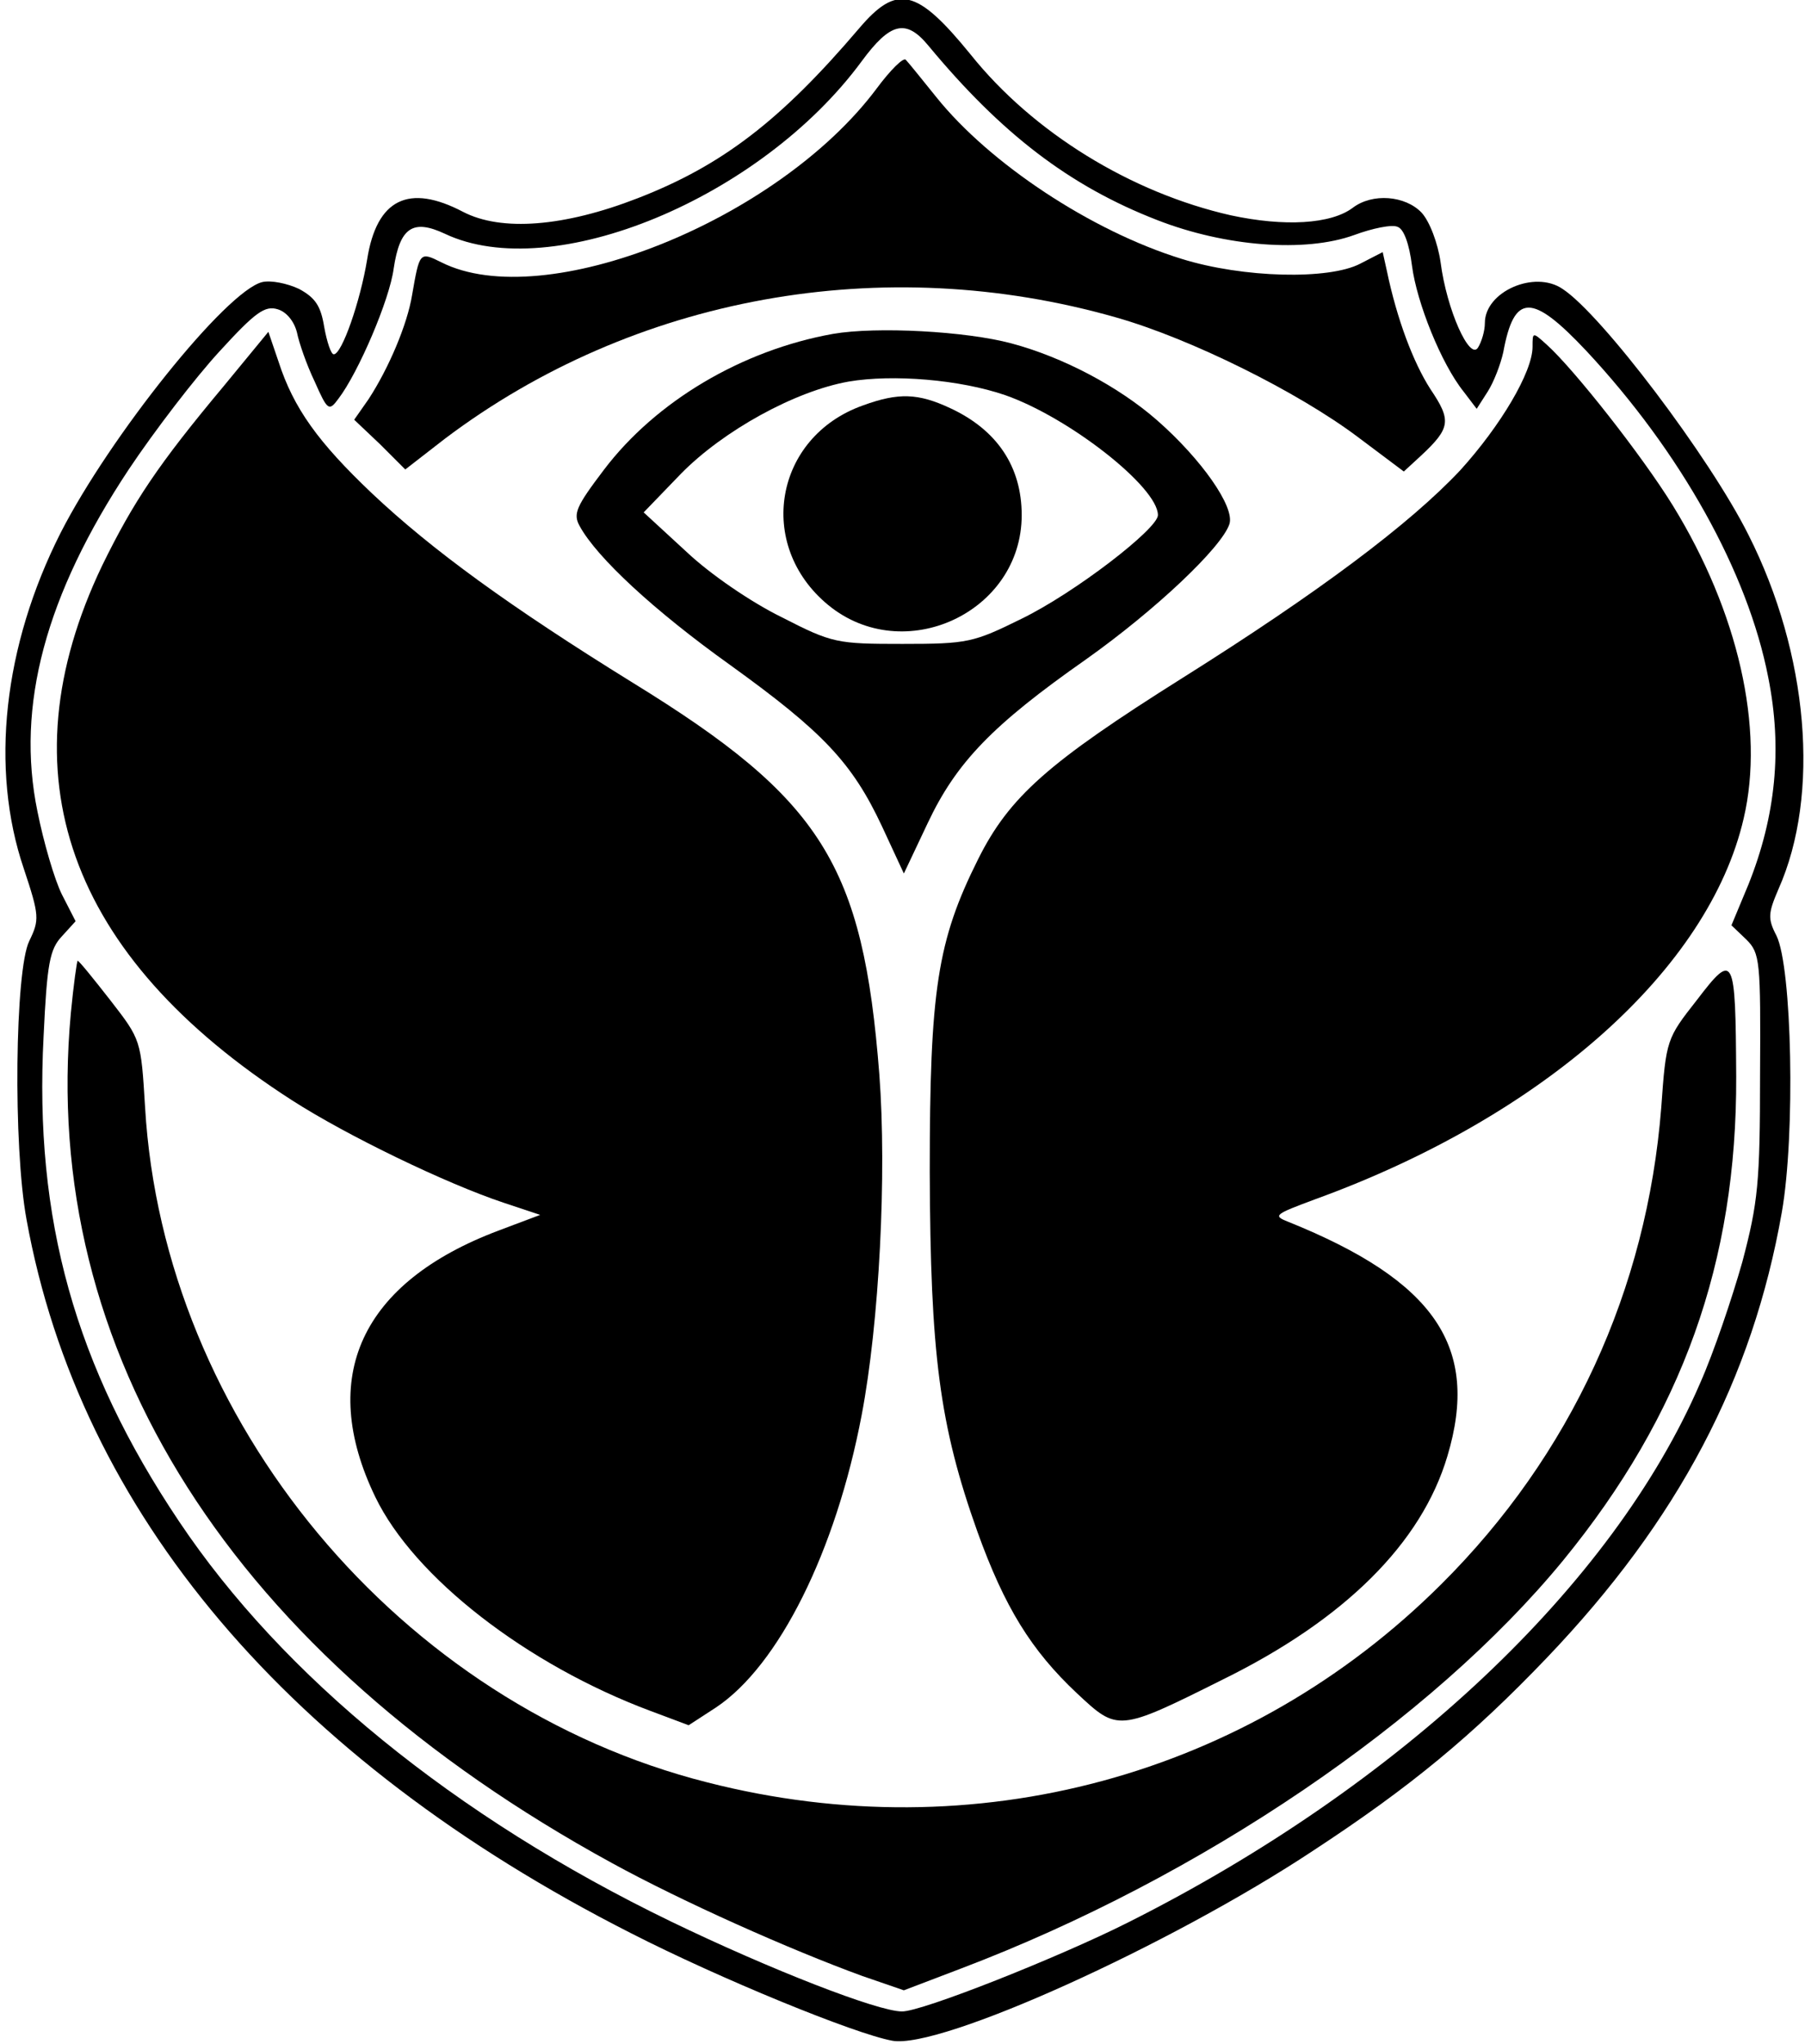 <?xml version="1.0" standalone="no"?>
<!DOCTYPE svg PUBLIC "-//W3C//DTD SVG 20010904//EN"
 "http://www.w3.org/TR/2001/REC-SVG-20010904/DTD/svg10.dtd">
<svg version="1.0" xmlns="http://www.w3.org/2000/svg"
 width="265pt" height="300pt" viewBox="0 0 265 300"
 preserveAspectRatio="xMidYMid meet">
<g transform="translate(0,300) scale(0.1,-0.1)"
fill="#000000" stroke="none">
<path d="M1261 2958 c-115 -135 -201 -201 -325 -249 -108 -42 -200 -49 -256
-20 -80 42 -127 19 -141 -70 -10 -61 -37 -139 -49 -139 -4 0 -10 18 -14 40 -5
31 -13 43 -37 56 -17 8 -41 13 -54 10 -53 -13 -224 -227 -296 -368 -84 -166
-104 -346 -54 -493 23 -69 23 -75 8 -106 -21 -42 -24 -301 -4 -409 78 -430
385 -792 887 -1047 131 -67 329 -148 384 -158 70 -13 408 140 618 279 142 93
233 168 343 283 193 202 302 409 345 654 20 114 15 360 -8 406 -13 25 -12 33
3 68 62 139 44 346 -44 520 -57 114 -216 324 -273 361 -41 28 -114 -4 -114
-50 0 -12 -5 -28 -10 -36 -12 -20 -46 55 -55 125 -4 28 -16 60 -28 73 -24 25
-72 29 -101 7 -32 -24 -100 -28 -179 -11 -146 33 -290 121 -382 236 -79 97
-108 104 -164 38z m102 -25 c107 -129 207 -206 336 -256 100 -39 217 -48 289
-22 27 10 56 16 64 12 9 -3 17 -25 21 -57 7 -54 43 -144 76 -185 l19 -25 16
25 c9 14 19 40 23 58 16 87 42 87 122 2 139 -149 237 -325 267 -479 21 -105
11 -204 -29 -304 l-25 -60 22 -21 c20 -20 21 -31 20 -199 0 -158 -3 -187 -26
-274 -15 -53 -42 -133 -62 -178 -128 -297 -441 -591 -839 -791 -101 -51 -305
-132 -333 -131 -35 0 -192 61 -339 132 -318 154 -570 360 -722 587 -153 228
-213 444 -199 712 5 107 9 128 27 147 l20 22 -20 39 c-11 22 -27 77 -36 122
-32 155 12 318 134 502 38 57 98 135 133 173 53 58 67 68 86 62 13 -4 24 -18
28 -34 3 -15 14 -47 26 -72 19 -43 21 -44 35 -25 29 38 75 145 81 191 9 60 28
73 75 51 158 -75 464 52 612 253 42 57 65 63 98 23z"/>
<path d="M1287 2870 c-145 -194 -488 -331 -639 -255 -32 16 -32 15 -43 -48 -7
-43 -34 -107 -64 -153 l-21 -30 38 -36 37 -37 58 45 c277 209 643 276 986 178
109 -31 266 -109 354 -175 l68 -51 25 23 c44 41 45 52 14 98 -25 39 -49 102
-64 174 l-6 27 -33 -17 c-46 -24 -172 -21 -262 7 -133 41 -282 140 -360 237
-21 26 -41 51 -45 55 -3 5 -23 -15 -43 -42z"/>
<path d="M1223 2510 c-134 -24 -260 -99 -336 -199 -41 -54 -46 -65 -36 -83 25
-46 109 -124 221 -204 136 -98 179 -143 223 -237 l32 -69 35 74 c42 89 95 144
232 240 103 73 200 165 211 199 8 25 -41 95 -106 152 -57 50 -139 93 -214 113
-67 18 -198 25 -262 14z m253 -90 c94 -33 224 -135 224 -176 0 -20 -122 -114
-200 -152 -71 -35 -79 -37 -175 -37 -96 0 -103 1 -177 39 -45 22 -105 63 -140
96 l-63 58 55 57 c62 63 167 121 246 135 65 11 163 3 230 -20z"/>
<path d="M1267 2405 c-130 -46 -158 -205 -51 -293 111 -91 284 -11 284 132 0
71 -36 125 -105 157 -47 22 -76 23 -128 4z"/>
<path d="M329 2434 c-97 -116 -133 -170 -179 -264 -146 -305 -51 -573 279
-785 81 -52 226 -122 310 -150 l54 -18 -61 -23 c-202 -76 -266 -215 -181 -391
57 -118 222 -246 404 -314 l56 -21 40 26 c92 61 176 229 214 429 26 136 37
354 26 500 -24 308 -84 404 -362 575 -181 112 -295 195 -383 278 -79 75 -115
125 -137 193 l-15 44 -65 -79z"/>
<path d="M2250 2491 c0 -37 -47 -116 -106 -181 -74 -79 -209 -180 -408 -305
-197 -124 -254 -174 -300 -266 -60 -120 -71 -192 -71 -459 1 -267 14 -371 70
-528 40 -111 79 -174 146 -237 60 -56 60 -57 214 20 179 88 292 200 330 328
48 160 -18 257 -234 344 -23 9 -19 11 40 33 336 122 578 338 629 559 31 132
-8 303 -104 459 -45 73 -145 200 -185 236 -21 19 -21 19 -21 -3z"/>
<path d="M104 1513 c-46 -497 238 -943 794 -1247 104 -57 261 -127 368 -166
l61 -21 84 32 c353 134 691 364 884 599 175 214 255 438 254 710 -1 179 -3
184 -58 112 -44 -56 -45 -58 -52 -157 -21 -268 -133 -511 -323 -700 -283 -282
-685 -391 -1077 -291 -452 114 -799 531 -826 991 -6 99 -6 99 -51 157 -25 32
-46 58 -48 58 -1 0 -6 -35 -10 -77z"/>
</g>
</svg>
